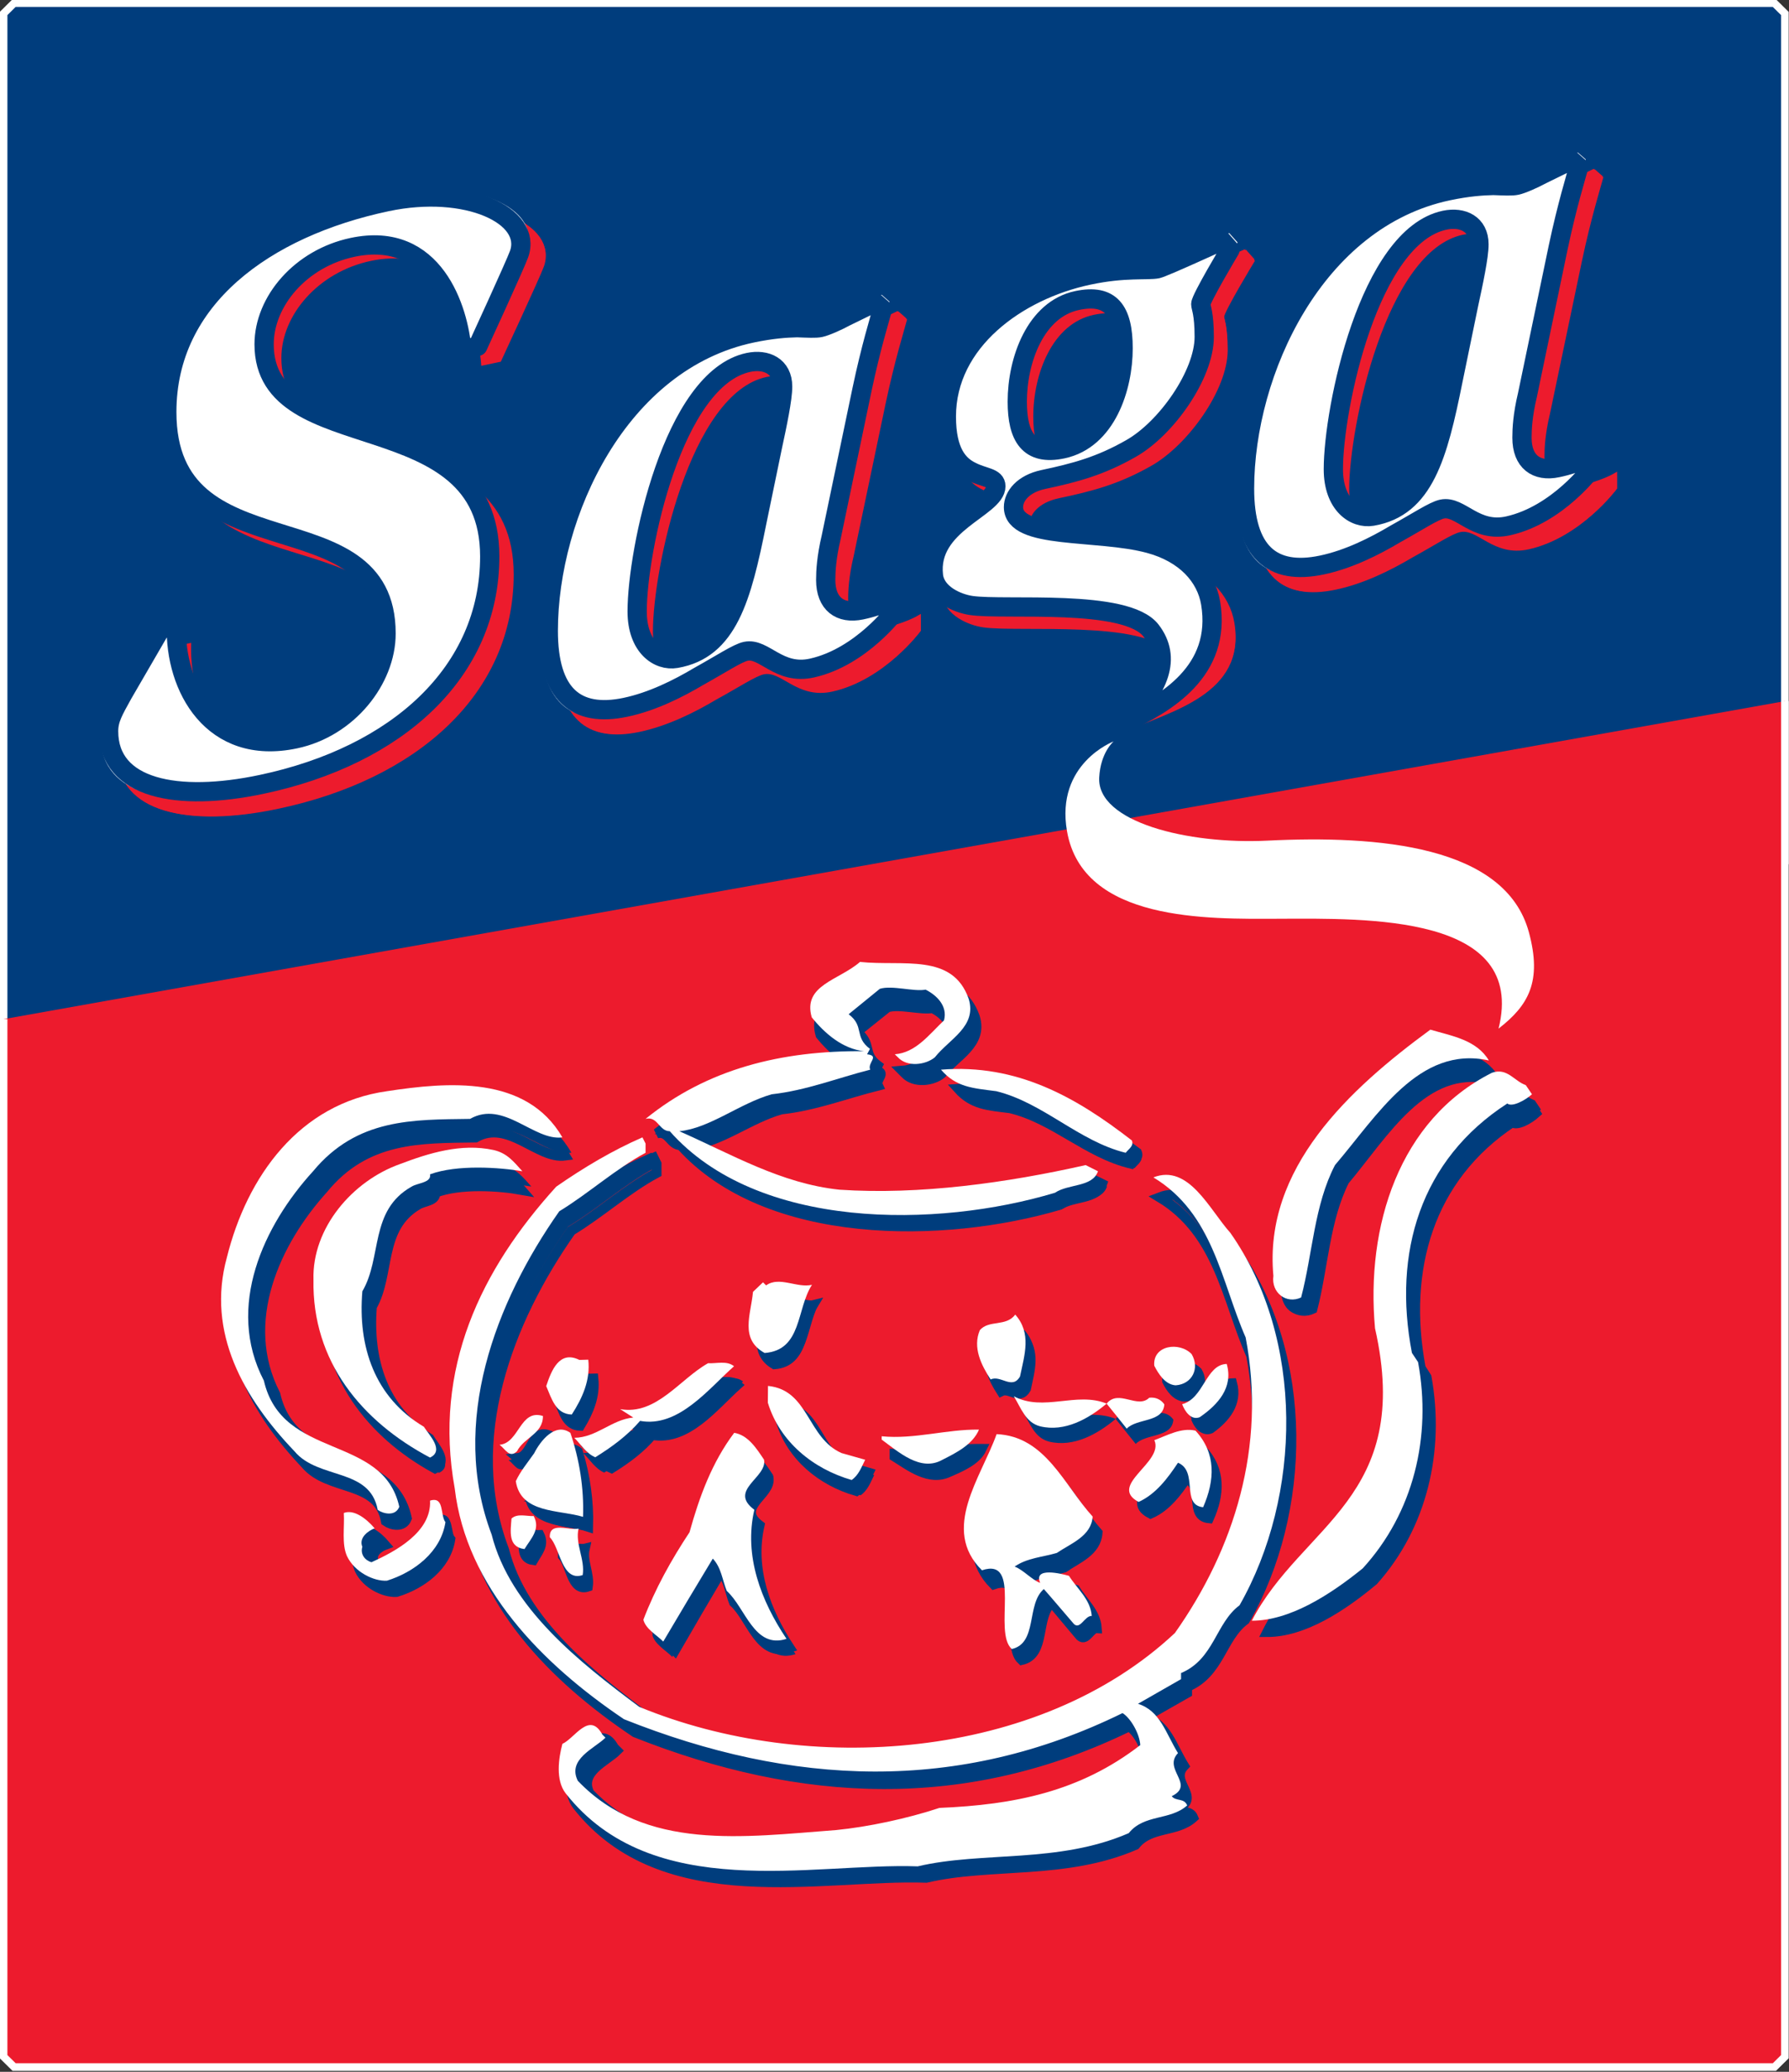 <?xml version="1.0" encoding="UTF-8" standalone="no"?>
<!-- Created with Inkscape (http://www.inkscape.org/) -->
<svg xmlns:dc="http://purl.org/dc/elements/1.1/" xmlns:cc="http://web.resource.org/cc/" xmlns:rdf="http://www.w3.org/1999/02/22-rdf-syntax-ns#" xmlns:svg="http://www.w3.org/2000/svg" xmlns="http://www.w3.org/2000/svg" xmlns:xlink="http://www.w3.org/1999/xlink" xmlns:sodipodi="http://sodipodi.sourceforge.net/DTD/sodipodi-0.dtd" xmlns:inkscape="http://www.inkscape.org/namespaces/inkscape" width="361" height="418" id="svg2" sodipodi:version="0.32" inkscape:version="0.45.1" version="1.0" inkscape:output_extension="org.inkscape.output.svg.inkscape">
  <rect width="100%" height="100%" fill="#333333" stroke="none"/>
  <g inkscape:label="Layer 1" inkscape:groupmode="layer" id="layer1" transform="translate(-147, -206.256)">
    <g id="g3987" transform="matrix(6.16, 0, 0, 6.16, -762.6, -2723.83)">
      <path style="fill: rgb(0, 61, 125); fill-rule: nonzero; stroke: none;" d="M 148.123,475.765 L 147.78,476.105 L 147.78,514.279 L 206.131,503.864 L 206.131,476.105 L 205.787,475.765 L 148.123,475.765" id="path2631"/>
      <path style="fill: none; stroke: rgb(255, 255, 255); stroke-width: 0.25; stroke-linecap: butt; stroke-linejoin: miter; stroke-miterlimit: 10;" d="M 148.123,475.765 L 147.78,476.105 L 147.78,514.279 L 206.131,503.864 L 206.131,476.105 L 205.787,475.765 L 148.123,475.765 z " stroke-miterlimit="10" id="path2633"/>
      <path style="fill: rgb(237, 27, 45); fill-rule: nonzero; stroke: none;" d="M 147.78,509.043 L 147.78,543.025 L 148.124,543.364 L 205.788,543.364 L 206.131,543.025 L 206.131,498.627" id="path2635"/>
      <path style="fill: none; stroke: rgb(255, 255, 255); stroke-width: 0.25; stroke-linecap: butt; stroke-linejoin: miter; stroke-miterlimit: 10;" d="M 147.78,509.043 L 147.78,543.025 L 148.124,543.364 L 205.788,543.364 L 206.131,543.025 L 206.131,498.627" stroke-miterlimit="10" id="path2637"/>
      <path style="fill: rgb(237, 27, 45); fill-rule: nonzero; stroke: none;" d="M 173.054,493.358 C 172.539,495.899 172.069,497.663 170.295,497.966 C 169.696,498.067 168.964,497.572 168.964,496.368 C 168.964,494.306 170.179,488.447 172.772,487.905 C 173.38,487.778 173.941,488.031 173.941,488.726 C 173.941,489.143 173.754,490.015 173.59,490.768 L 173.054,493.358 z M 177.815,495.9 C 177.815,495.9 177.377,496.161 176.63,496.317 C 175.905,496.468 175.414,496.108 175.414,495.297 C 175.414,494.996 175.437,494.528 175.601,493.846 L 176.652,488.831 C 176.955,487.401 177.259,486.434 177.352,486.091 L 177.097,485.866 L 176.091,486.354 C 175.811,486.505 175.414,486.681 175.227,486.721 C 175.063,486.754 174.805,486.739 174.431,486.724 C 174.058,486.733 173.567,486.766 172.89,486.908 C 168.332,487.86 165.927,493.041 165.927,497.025 C 165.927,499.18 166.862,499.98 168.567,499.624 C 169.477,499.433 170.366,498.993 171.089,498.563 C 171.839,498.153 172.4,497.78 172.678,497.722 C 173.31,497.59 173.804,498.546 174.947,498.291 C 176.641,497.912 177.815,496.325 177.815,496.325 L 177.815,495.9" id="path2639"/>
      <path style="fill: none; stroke: rgb(237, 27, 45); stroke-width: 0.126; stroke-linecap: butt; stroke-linejoin: miter; stroke-miterlimit: 4;" d="M 173.045,493.359 C 172.533,495.879 172.068,497.629 170.309,497.929 C 169.714,498.03 168.988,497.539 168.988,496.345 C 168.988,494.299 170.193,488.485 172.764,487.948 C 173.368,487.822 173.924,488.074 173.924,488.762 C 173.924,489.177 173.738,490.042 173.576,490.788 L 173.045,493.359 z M 177.765,495.88 C 177.765,495.88 177.331,496.14 176.59,496.294 C 175.871,496.444 175.384,496.087 175.384,495.282 C 175.384,494.984 175.407,494.519 175.57,493.842 L 176.612,488.867 C 176.913,487.448 177.214,486.489 177.306,486.148 L 177.053,485.926 L 176.056,486.409 C 175.778,486.56 175.384,486.734 175.199,486.773 C 175.036,486.807 174.781,486.791 174.41,486.777 C 174.039,486.785 173.553,486.818 172.881,486.959 C 168.362,487.904 165.977,493.044 165.977,496.997 C 165.977,499.134 166.904,499.928 168.595,499.574 C 169.497,499.385 170.379,498.949 171.095,498.522 C 171.839,498.115 172.395,497.745 172.671,497.688 C 173.298,497.557 173.788,498.505 174.921,498.252 C 176.601,497.876 177.765,496.302 177.765,496.302 L 177.765,495.88 z " stroke-miterlimit="4" id="path2641"/>
      <path style="fill: rgb(237, 27, 45); fill-rule: nonzero; stroke: none;" d="M 200.623,491.242 C 200.623,491.242 200.183,491.503 199.435,491.659 C 198.712,491.811 198.222,491.45 198.222,490.639 C 198.222,490.338 198.245,489.87 198.409,489.188 L 199.46,484.173 C 199.764,482.743 200.067,481.776 200.16,481.433 L 199.903,481.209 L 198.899,481.696 C 198.619,481.848 198.222,482.023 198.033,482.062 C 197.871,482.097 197.613,482.081 197.239,482.066 C 196.866,482.075 196.375,482.108 195.698,482.25 C 191.14,483.202 188.732,488.383 188.732,492.367 C 188.732,494.521 189.667,495.322 191.373,494.966 C 192.285,494.776 193.174,494.335 193.899,493.905 C 194.647,493.495 195.206,493.122 195.488,493.064 C 196.118,492.932 196.612,493.888 197.755,493.632 C 199.449,493.254 200.623,491.667 200.623,491.667 L 200.623,491.242 z M 195.86,488.701 C 195.347,491.24 194.877,493.006 193.103,493.306 C 192.504,493.41 191.772,492.914 191.772,491.709 C 191.772,489.648 192.987,483.789 195.579,483.246 C 196.188,483.12 196.749,483.373 196.749,484.068 C 196.749,484.484 196.562,485.358 196.398,486.11 L 195.86,488.701" id="path2643"/>
      <path style="fill: none; stroke: rgb(237, 27, 45); stroke-width: 0.126; stroke-linecap: butt; stroke-linejoin: miter; stroke-miterlimit: 4;" d="M 200.573,491.222 C 200.573,491.222 200.137,491.481 199.395,491.636 C 198.678,491.786 198.193,491.428 198.193,490.624 C 198.193,490.325 198.215,489.861 198.378,489.184 L 199.42,484.209 C 199.721,482.79 200.022,481.831 200.114,481.49 L 199.859,481.268 L 198.864,481.751 C 198.586,481.902 198.193,482.076 198.005,482.115 C 197.844,482.149 197.589,482.133 197.218,482.118 C 196.847,482.128 196.361,482.16 195.69,482.301 C 191.17,483.245 188.782,488.386 188.782,492.338 C 188.782,494.476 189.709,495.27 191.4,494.916 C 192.305,494.728 193.187,494.29 193.906,493.864 C 194.647,493.457 195.201,493.088 195.482,493.03 C 196.105,492.898 196.596,493.847 197.729,493.593 C 199.409,493.218 200.573,491.644 200.573,491.644 L 200.573,491.222 z M 195.85,488.701 C 195.341,491.22 194.875,492.972 193.117,493.27 C 192.522,493.373 191.796,492.88 191.796,491.686 C 191.796,489.641 193.001,483.828 195.572,483.29 C 196.176,483.164 196.732,483.415 196.732,484.104 C 196.732,484.518 196.546,485.384 196.384,486.131 L 195.85,488.701 z " stroke-miterlimit="4" id="path2645"/>
      <path style="fill: rgb(237, 27, 45); fill-rule: nonzero; stroke: none;" d="M 164.064,487.43 C 164.064,487.43 165.341,484.686 165.468,484.332 C 165.931,483.038 163.685,482.007 160.974,482.573 C 156.831,483.438 153.5,485.826 153.5,489.638 C 153.5,495.195 160.949,492.377 160.949,497.075 C 160.949,498.632 159.649,500.247 157.862,500.62 C 155.044,501.209 153.769,498.884 153.826,496.818 L 153.283,496.932 L 152.011,499.104 C 151.685,499.682 151.521,499.957 151.521,500.36 C 151.521,502.293 153.851,502.746 156.724,502.146 C 161.328,501.184 164.47,498.38 164.47,494.487 C 164.47,489.225 156.804,491.31 156.804,487.364 C 156.804,485.914 158.051,484.472 159.811,484.105 C 162.6,483.522 163.416,486.221 163.521,487.544 L 164.064,487.43" id="path2647"/>
      <path style="fill: none; stroke: rgb(237, 27, 45); stroke-width: 0.126; stroke-linecap: butt; stroke-linejoin: miter; stroke-miterlimit: 4;" d="M 164.024,487.455 C 164.024,487.455 165.292,484.725 165.419,484.373 C 165.878,483.084 163.649,482.058 160.957,482.622 C 156.843,483.483 153.536,485.859 153.536,489.652 C 153.536,495.181 160.932,492.377 160.932,497.051 C 160.932,498.601 159.641,500.207 157.866,500.579 C 155.069,501.165 153.803,498.851 153.86,496.796 L 153.321,496.909 L 152.057,499.071 C 151.734,499.645 151.571,499.919 151.571,500.32 C 151.571,502.243 153.884,502.694 156.737,502.097 C 161.308,501.14 164.427,498.35 164.427,494.477 C 164.427,489.241 156.816,491.315 156.816,487.389 C 156.816,485.947 158.054,484.512 159.802,484.146 C 162.571,483.566 163.381,486.252 163.485,487.568 L 164.024,487.455 z " stroke-miterlimit="4" id="path2649"/>
      <path style="fill: rgb(237, 27, 45); fill-rule: nonzero; stroke: none;" d="M 188.089,496.089 C 187.937,495.186 187.214,494.404 185.978,494.078 C 184.181,493.603 181.302,493.958 181.302,492.846 C 181.302,492.476 181.63,492.061 182.33,491.913 C 183.429,491.684 184.293,491.458 185.344,490.867 C 186.559,490.196 187.868,488.37 187.868,487.097 C 187.868,486.286 187.752,486.102 187.752,485.987 C 187.752,485.801 188.755,484.153 188.755,484.153 L 188.479,483.844 C 188.479,483.844 186.466,484.749 186.254,484.794 C 186.092,484.827 185.811,484.817 185.415,484.83 C 185.016,484.844 184.528,484.877 183.871,485.013 C 181.443,485.521 178.987,487.238 178.987,489.786 C 178.987,490.991 179.409,491.435 179.853,491.644 C 180.273,491.857 180.695,491.839 180.695,492.14 C 180.695,492.881 178.34,493.398 178.545,495.16 C 178.615,495.782 179.359,496.102 179.844,496.171 C 181.017,496.338 185.182,495.923 186.04,497.02 C 186.749,497.93 185.811,498.442 184.562,499.593 C 185.999,498.943 188.479,498.396 188.089,496.089 M 181.429,489.284 C 181.429,487.872 182.061,486.165 183.486,485.866 C 184.656,485.623 185.075,486.206 185.075,487.48 C 185.075,488.801 184.505,490.562 182.996,490.879 C 181.828,491.124 181.429,490.465 181.429,489.284" id="path2651"/>
      <path style="fill: none; stroke: rgb(237, 27, 45); stroke-width: 0.126; stroke-linecap: butt; stroke-linejoin: miter; stroke-miterlimit: 4;" d="M 188.035,496.067 C 187.884,495.17 187.169,494.394 185.947,494.07 C 184.169,493.598 181.321,493.95 181.321,492.846 C 181.321,492.478 181.646,492.066 182.338,491.92 C 183.425,491.692 184.28,491.467 185.32,490.88 C 186.522,490.214 187.816,488.4 187.816,487.136 C 187.816,486.33 187.701,486.148 187.701,486.033 C 187.701,485.848 188.693,484.212 188.693,484.212 L 188.42,483.905 C 188.42,483.905 186.429,484.804 186.219,484.848 C 186.059,484.881 185.782,484.871 185.389,484.884 C 184.995,484.898 184.512,484.93 183.863,485.066 C 181.461,485.57 179.032,487.276 179.032,489.806 C 179.032,491.003 179.449,491.445 179.889,491.652 C 180.304,491.864 180.721,491.846 180.721,492.144 C 180.721,492.881 178.392,493.395 178.595,495.144 C 178.665,495.762 179.4,496.08 179.88,496.149 C 181.039,496.315 185.159,495.903 186.007,496.991 C 186.709,497.896 185.782,498.404 184.546,499.548 C 185.967,498.902 188.42,498.359 188.035,496.067 z M 181.447,489.308 C 181.447,487.905 182.072,486.21 183.482,485.913 C 184.639,485.671 185.054,486.251 185.054,487.516 C 185.054,488.828 184.49,490.578 182.997,490.892 C 181.842,491.135 181.447,490.481 181.447,489.308 z " stroke-miterlimit="4" id="path2653"/>
      <path style="fill: rgb(255, 255, 255); fill-rule: nonzero; stroke: none;" d="M 177.261,495.352 C 177.261,495.352 176.823,495.613 176.078,495.77 C 175.353,495.921 174.86,495.56 174.86,494.749 C 174.86,494.448 174.885,493.981 175.047,493.297 L 176.101,488.284 C 176.404,486.853 176.707,485.887 176.801,485.543 L 176.543,485.318 L 175.537,485.806 C 175.259,485.958 174.86,486.133 174.673,486.172 C 174.511,486.206 174.251,486.191 173.88,486.176 C 173.506,486.185 173.016,486.218 172.338,486.36 C 167.78,487.312 165.373,492.494 165.373,496.477 C 165.373,498.631 166.307,499.432 168.013,499.076 C 168.925,498.886 169.814,498.445 170.537,498.016 C 171.285,497.604 171.846,497.232 172.126,497.174 C 172.758,497.042 173.253,497.997 174.393,497.743 C 176.089,497.364 177.261,495.777 177.261,495.777 L 177.261,495.352 z M 172.5,492.81 C 171.987,495.35 171.518,497.115 169.744,497.417 C 169.142,497.519 168.412,497.024 168.412,495.82 C 168.412,493.758 169.627,487.899 172.22,487.356 C 172.826,487.23 173.387,487.483 173.387,488.178 C 173.387,488.595 173.203,489.467 173.038,490.22 L 172.5,492.81" id="path2655"/>
      <path style="fill: none; stroke: rgb(0, 61, 125); stroke-width: 0.631; stroke-linecap: round; stroke-linejoin: round; stroke-miterlimit: 3.864;" d="M 177.011,495.239 C 177.011,495.239 176.591,495.491 175.877,495.642 C 175.183,495.788 174.711,495.44 174.711,494.658 C 174.711,494.368 174.735,493.918 174.89,493.259 L 175.899,488.427 C 176.189,487.048 176.48,486.116 176.569,485.785 L 176.323,485.569 L 175.36,486.039 C 175.093,486.185 174.711,486.354 174.532,486.392 C 174.377,486.424 174.128,486.409 173.772,486.396 C 173.413,486.404 172.944,486.436 172.295,486.572 C 167.929,487.49 165.623,492.484 165.623,496.324 C 165.623,498.4 166.518,499.172 168.152,498.829 C 169.026,498.645 169.877,498.22 170.57,497.807 C 171.286,497.41 171.823,497.052 172.092,496.995 C 172.697,496.868 173.171,497.789 174.263,497.543 C 175.888,497.179 177.011,495.649 177.011,495.649 L 177.011,495.239 z M 172.45,492.79 C 171.959,495.238 171.509,496.938 169.81,497.229 C 169.233,497.328 168.534,496.851 168.534,495.69 C 168.534,493.703 169.698,488.056 172.182,487.533 C 172.763,487.411 173.3,487.655 173.3,488.325 C 173.3,488.727 173.123,489.567 172.966,490.293 L 172.45,492.79 z " stroke-miterlimit="3.864" id="path2657"/>
      <path style="fill: rgb(255, 255, 255); fill-rule: nonzero; stroke: none;" d="M 200.069,490.694 C 200.069,490.694 199.631,490.955 198.883,491.111 C 198.158,491.263 197.668,490.902 197.668,490.092 C 197.668,489.79 197.691,489.322 197.855,488.639 L 198.906,483.625 C 199.212,482.195 199.515,481.228 199.608,480.884 L 199.351,480.66 L 198.348,481.148 C 198.065,481.299 197.668,481.475 197.481,481.514 C 197.317,481.548 197.062,481.533 196.688,481.518 C 196.314,481.526 195.821,481.56 195.144,481.701 C 190.586,482.654 188.181,487.836 188.181,491.819 C 188.181,493.973 189.115,494.774 190.821,494.418 C 191.733,494.228 192.62,493.787 193.345,493.357 C 194.093,492.946 194.654,492.574 194.934,492.516 C 195.564,492.384 196.061,493.339 197.201,493.085 C 198.897,492.706 200.069,491.119 200.069,491.119 L 200.069,490.694 z M 195.308,488.152 C 194.793,490.692 194.323,492.457 192.552,492.759 C 191.949,492.861 191.218,492.366 191.218,491.162 C 191.218,489.1 192.433,483.241 195.028,482.699 C 195.634,482.572 196.198,482.825 196.198,483.52 C 196.198,483.937 196.008,484.81 195.844,485.562 L 195.308,488.152" id="path2659"/>
      <path style="fill: none; stroke: rgb(0, 61, 125); stroke-width: 0.631; stroke-linecap: round; stroke-linejoin: round; stroke-miterlimit: 3.864;" d="M 199.819,490.581 C 199.819,490.581 199.399,490.833 198.683,490.983 C 197.988,491.13 197.519,490.782 197.519,490.001 C 197.519,489.71 197.541,489.259 197.698,488.601 L 198.705,483.768 C 198.997,482.39 199.288,481.458 199.377,481.127 L 199.131,480.91 L 198.17,481.381 C 197.899,481.527 197.519,481.696 197.34,481.733 C 197.182,481.766 196.938,481.751 196.58,481.738 C 196.222,481.746 195.75,481.777 195.101,481.914 C 190.735,482.832 188.431,487.826 188.431,491.665 C 188.431,493.742 189.327,494.513 190.96,494.17 C 191.834,493.987 192.683,493.562 193.378,493.148 C 194.094,492.752 194.631,492.394 194.9,492.337 C 195.503,492.21 195.979,493.131 197.071,492.885 C 198.696,492.52 199.819,490.991 199.819,490.991 L 199.819,490.581 z M 195.258,488.131 C 194.765,490.579 194.315,492.28 192.618,492.571 C 192.041,492.67 191.34,492.193 191.34,491.032 C 191.34,489.045 192.504,483.398 194.99,482.875 C 195.571,482.753 196.11,482.997 196.11,483.667 C 196.11,484.068 195.929,484.91 195.772,485.635 L 195.258,488.131 z " stroke-miterlimit="3.864" id="path2661"/>
      <path style="fill: rgb(255, 255, 255); fill-rule: nonzero; stroke: none;" d="M 163.51,486.883 C 163.51,486.883 164.787,484.138 164.914,483.784 C 165.38,482.489 163.131,481.459 160.422,482.024 C 156.279,482.89 152.946,485.278 152.946,489.09 C 152.946,494.647 160.395,491.829 160.395,496.527 C 160.395,498.084 159.095,499.698 157.308,500.071 C 154.492,500.66 153.215,498.335 153.272,496.27 L 152.732,496.384 L 151.457,498.556 C 151.133,499.134 150.969,499.41 150.969,499.812 C 150.969,501.745 153.299,502.198 156.17,501.598 C 160.774,500.636 163.918,497.831 163.918,493.939 C 163.918,488.677 156.252,490.762 156.252,486.816 C 156.252,485.366 157.497,483.925 159.257,483.557 C 162.048,482.973 162.862,485.673 162.969,486.996 L 163.51,486.883" id="path2663"/>
      <path style="fill: none; stroke: rgb(0, 61, 125); stroke-width: 0.631; stroke-linecap: round; stroke-linejoin: round; stroke-miterlimit: 3.864;" d="M 163.312,487.007 C 163.312,487.007 164.543,484.332 164.666,483.986 C 165.115,482.724 162.947,481.719 160.335,482.271 C 156.34,483.115 153.126,485.443 153.126,489.159 C 153.126,494.577 160.309,491.829 160.309,496.41 C 160.309,497.928 159.055,499.502 157.332,499.865 C 154.616,500.44 153.385,498.173 153.44,496.16 L 152.919,496.27 L 151.69,498.388 C 151.378,498.951 151.22,499.221 151.22,499.613 C 151.22,501.497 153.466,501.939 156.234,501.353 C 160.673,500.416 163.705,497.681 163.705,493.887 C 163.705,488.756 156.314,490.789 156.314,486.942 C 156.314,485.529 157.514,484.124 159.211,483.765 C 161.902,483.196 162.687,485.828 162.791,487.118 L 163.312,487.007 z " stroke-miterlimit="3.864" id="path2665"/>
      <path style="fill: rgb(255, 255, 255); fill-rule: nonzero; stroke: none;" d="M 187.538,495.541 C 187.383,494.637 186.662,493.857 185.424,493.53 C 183.627,493.055 180.747,493.411 180.747,492.299 C 180.747,491.928 181.076,491.512 181.776,491.366 C 182.875,491.136 183.741,490.91 184.792,490.319 C 186.008,489.648 187.316,487.823 187.316,486.549 C 187.316,485.738 187.198,485.554 187.198,485.438 C 187.198,485.253 188.203,483.605 188.203,483.605 L 187.927,483.296 C 187.927,483.296 185.914,484.201 185.704,484.245 C 185.538,484.279 185.26,484.268 184.861,484.282 C 184.464,484.296 183.974,484.328 183.319,484.466 C 180.889,484.973 178.435,486.69 178.435,489.238 C 178.435,490.443 178.855,490.888 179.299,491.096 C 179.719,491.309 180.141,491.291 180.141,491.592 C 180.141,492.333 177.786,492.85 177.991,494.612 C 178.064,495.233 178.805,495.553 179.293,495.623 C 180.465,495.79 184.63,495.375 185.485,496.471 C 186.197,497.382 185.798,498.448 184.548,499.599 C 185.985,498.949 187.927,497.847 187.538,495.541 M 180.877,488.736 C 180.877,487.323 181.509,485.616 182.934,485.318 C 184.101,485.074 184.523,485.658 184.523,486.932 C 184.523,488.252 183.953,490.014 182.444,490.331 C 181.274,490.576 180.877,489.917 180.877,488.736" id="path2667"/>
      <path style="fill: none; stroke: rgb(0, 61, 125); stroke-width: 0.631; stroke-linecap: round; stroke-linejoin: round; stroke-miterlimit: 3.864;" d="M 187.32,495.415 C 187.172,494.539 186.487,493.783 185.31,493.466 C 183.601,493.006 180.862,493.351 180.862,492.273 C 180.862,491.914 181.175,491.51 181.84,491.368 C 182.885,491.146 183.709,490.926 184.709,490.354 C 185.865,489.703 187.11,487.934 187.11,486.699 C 187.11,485.914 186.997,485.735 186.997,485.623 C 186.997,485.443 187.953,483.846 187.953,483.846 L 187.691,483.546 C 187.691,483.546 185.776,484.424 185.576,484.467 C 185.418,484.499 185.153,484.489 184.774,484.502 C 184.397,484.515 183.931,484.547 183.308,484.68 C 180.997,485.172 178.663,486.836 178.663,489.306 C 178.663,490.474 179.062,490.905 179.485,491.107 C 179.884,491.314 180.285,491.295 180.285,491.588 C 180.285,492.306 178.045,492.807 178.24,494.515 C 178.31,495.117 179.015,495.427 179.479,495.495 C 180.593,495.657 184.555,495.255 185.368,496.317 C 186.045,497.2 185.665,498.233 184.477,499.348 C 185.843,498.719 187.691,497.651 187.32,495.415 z M 180.986,488.82 C 180.986,487.45 181.587,485.795 182.942,485.507 C 184.052,485.27 184.453,485.836 184.453,487.071 C 184.453,488.35 183.911,490.058 182.475,490.366 C 181.363,490.603 180.986,489.964 180.986,488.82 z " stroke-miterlimit="3.864" id="path2669"/>
      <path style="fill: rgb(255, 255, 255); fill-rule: nonzero; stroke: none;" d="M 182.615,502.886 C 183.13,505.859 187.23,505.763 189.538,505.755 C 192.456,505.744 197.682,505.612 196.752,509.353 C 197.735,508.592 198.183,507.808 197.744,506.191 C 196.971,503.354 192.812,503.017 189.167,503.197 C 186.576,503.323 183.59,502.589 183.67,501.127 C 183.715,500.302 184.142,499.947 184.142,499.947 C 184.142,499.947 182.231,500.669 182.615,502.886" id="path2671"/>
      <path style="fill: rgb(0, 61, 125); fill-rule: nonzero; stroke: none;" d="M 179.688,508.88 C 179.966,509.787 179.055,510.19 178.581,510.795 C 178.277,511.047 177.673,511.122 177.369,510.795 L 177.27,510.695 C 177.949,510.643 178.377,510.063 178.884,509.585 C 179.006,509.106 178.631,508.752 178.277,508.577 C 177.899,508.652 177.179,508.426 176.775,508.552 L 175.754,509.383 C 176.284,509.787 175.922,510.114 176.452,510.518 L 176.362,510.695 C 176.789,510.745 176.359,510.973 176.464,511.198 C 175.379,511.475 174.368,511.878 173.237,512.004 C 172.177,512.307 171.219,513.114 170.212,513.216 C 171.926,513.971 173.538,514.928 175.453,515.131 C 178.076,515.307 180.949,514.903 183.519,514.324 L 183.924,514.525 C 183.745,515.054 182.964,514.928 182.511,515.232 C 178.655,516.39 172.768,516.465 169.897,513.214 C 169.544,513.214 169.505,512.711 169.102,512.813 C 171.117,511.173 173.563,510.568 176.259,510.594 C 175.553,510.518 174.973,510.013 174.548,509.484 C 174.244,508.426 175.442,508.27 176.13,507.669 C 177.532,507.82 179.16,507.367 179.688,508.88" id="path2673"/>
      <path style="fill: none; stroke: rgb(0, 61, 125); stroke-width: 0.323; stroke-linecap: butt; stroke-linejoin: miter; stroke-miterlimit: 4;" d="M 179.598,508.975 C 179.872,509.854 178.975,510.244 178.508,510.83 C 178.209,511.074 177.615,511.146 177.316,510.83 L 177.219,510.733 C 177.886,510.683 178.307,510.121 178.807,509.658 C 178.926,509.194 178.557,508.852 178.209,508.681 C 177.838,508.754 177.129,508.535 176.732,508.658 L 175.727,509.463 C 176.249,509.854 175.893,510.17 176.414,510.561 L 176.325,510.733 C 176.746,510.782 176.322,511.002 176.425,511.22 C 175.358,511.488 174.364,511.879 173.251,512.001 C 172.207,512.294 171.265,513.075 170.274,513.174 C 171.961,513.905 173.546,514.833 175.431,515.028 C 178.011,515.199 180.838,514.808 183.367,514.247 L 183.766,514.442 C 183.59,514.954 182.821,514.833 182.376,515.126 C 178.581,516.248 172.789,516.321 169.964,513.172 C 169.617,513.172 169.578,512.685 169.182,512.784 C 171.164,511.196 173.571,510.61 176.224,510.635 C 175.529,510.561 174.959,510.073 174.54,509.56 C 174.241,508.535 175.42,508.384 176.097,507.803 C 177.476,507.949 179.079,507.51 179.598,508.975 z " stroke-miterlimit="4" id="path2675"/>
      <path style="fill: rgb(0, 61, 125); fill-rule: nonzero; stroke: none;" d="M 196.729,510.896 C 194.433,510.391 193.072,512.711 191.686,514.324 C 191.008,515.634 190.955,517.223 190.58,518.66 C 190.099,518.885 189.594,518.509 189.671,517.953 C 189.343,514.424 192.164,511.828 194.814,509.888 C 195.493,510.089 196.324,510.215 196.729,510.896" id="path2677"/>
      <path style="fill: none; stroke: rgb(0, 61, 125); stroke-width: 0.323; stroke-linecap: butt; stroke-linejoin: miter; stroke-miterlimit: 4;" d="M 196.472,511.007 C 194.3,510.517 193.014,512.766 191.704,514.33 C 191.062,515.601 191.012,517.14 190.657,518.534 C 190.203,518.752 189.725,518.387 189.798,517.849 C 189.488,514.427 192.155,511.91 194.661,510.029 C 195.302,510.224 196.088,510.347 196.472,511.007 z " stroke-miterlimit="4" id="path2679"/>
      <path style="fill: rgb(0, 61, 125); fill-rule: nonzero; stroke: none;" d="M 185.034,513.516 C 185.106,513.694 184.932,513.794 184.83,513.921 C 183.292,513.541 182.133,512.282 180.596,511.905 C 179.815,511.803 179.285,511.778 178.782,511.198 C 181.275,510.996 183.218,512.105 185.034,513.516" id="path2681"/>
      <path style="fill: none; stroke: rgb(0, 61, 125); stroke-width: 0.323; stroke-linecap: butt; stroke-linejoin: miter; stroke-miterlimit: 4;" d="M 184.907,513.413 C 184.974,513.573 184.812,513.664 184.716,513.778 C 183.276,513.436 182.191,512.301 180.752,511.961 C 180.02,511.87 179.524,511.847 179.053,511.324 C 181.387,511.142 183.207,512.142 184.907,513.413 z " stroke-miterlimit="4" id="path2683"/>
      <path style="fill: rgb(0, 61, 125); fill-rule: nonzero; stroke: none;" d="M 197.938,511.703 L 198.14,512.004 C 197.911,512.206 197.491,512.435 197.334,512.308 C 194.483,514.147 193.577,517.198 194.209,520.475 L 194.408,520.776 C 194.863,523.221 194.259,525.717 192.594,527.533 C 191.51,528.414 190.199,529.245 188.965,529.246 C 190.602,526.095 194.262,525.232 192.997,519.667 C 192.697,516.34 193.779,512.837 196.829,511.3 C 197.331,511.122 197.56,511.576 197.938,511.703" id="path2685"/>
      <path style="fill: none; stroke: rgb(0, 61, 125); stroke-width: 0.323; stroke-linecap: butt; stroke-linejoin: miter; stroke-miterlimit: 4;" d="M 197.78,511.825 L 197.973,512.122 C 197.753,512.321 197.351,512.546 197.2,512.421 C 194.465,514.234 193.597,517.241 194.203,520.471 L 194.394,520.769 C 194.83,523.179 194.251,525.639 192.654,527.429 C 191.614,528.297 190.356,529.117 189.173,529.118 C 190.743,526.012 194.254,525.161 193.041,519.675 C 192.752,516.395 193.79,512.943 196.716,511.427 C 197.198,511.252 197.417,511.7 197.78,511.825 z " stroke-miterlimit="4" id="path2687"/>
      <path style="fill: rgb(0, 61, 125); fill-rule: nonzero; stroke: none;" d="M 166.381,513.416 C 165.448,513.541 164.462,512.181 163.355,512.813 C 161.489,512.837 159.648,512.786 158.213,514.525 C 156.598,516.29 155.34,518.962 156.598,521.383 C 157.203,524.002 160.507,523.12 161.037,525.516 C 160.91,525.841 160.507,525.742 160.33,525.617 C 160.079,524.23 158.39,524.632 157.608,523.701 C 155.944,521.961 154.71,519.818 155.389,517.349 C 156.046,514.702 157.757,512.307 160.634,511.905 C 162.624,511.601 165.194,511.374 166.381,513.416" id="path2689"/>
      <path style="fill: none; stroke: rgb(0, 61, 125); stroke-width: 0.323; stroke-linecap: butt; stroke-linejoin: miter; stroke-miterlimit: 4;" d="M 166.175,513.513 C 165.27,513.636 164.314,512.301 163.24,512.921 C 161.43,512.945 159.644,512.895 158.251,514.602 C 156.684,516.334 155.464,518.957 156.684,521.334 C 157.271,523.906 160.476,523.04 160.99,525.391 C 160.867,525.711 160.476,525.613 160.305,525.491 C 160.061,524.129 158.423,524.524 157.665,523.61 C 156.05,521.901 154.853,519.798 155.512,517.374 C 156.149,514.775 157.809,512.424 160.599,512.029 C 162.53,511.732 165.023,511.509 166.175,513.513 z " stroke-miterlimit="4" id="path2691"/>
      <path style="fill: rgb(0, 61, 125); fill-rule: nonzero; stroke: none;" d="M 169.102,513.618 L 169.102,513.921 C 168.12,514.45 167.236,515.257 166.278,515.836 C 164.186,518.811 162.673,522.768 164.062,526.422 C 164.664,528.816 166.935,530.606 168.9,532.069 C 174.393,534.338 181.982,533.833 186.444,529.649 C 188.385,526.901 189.443,523.549 188.763,519.97 C 187.954,518.13 187.704,515.911 185.738,514.727 C 186.897,514.273 187.576,515.786 188.258,516.542 C 190.704,520.02 190.602,525.162 188.562,528.742 C 187.778,529.321 187.728,530.506 186.646,530.962 L 186.646,531.162 C 186.166,531.438 185.713,531.691 185.236,531.969 C 185.965,532.195 186.141,532.926 186.544,533.582 C 186.042,534.111 187.124,534.614 186.342,534.993 C 186.469,535.168 186.745,535.042 186.848,535.296 C 186.293,535.799 185.434,535.571 184.932,536.203 C 182.614,537.21 180.146,536.791 178.021,537.292 C 174.576,537.17 169.328,538.522 166.479,534.892 C 166.151,534.464 166.254,533.758 166.381,533.28 C 166.784,533.101 167.261,532.195 167.692,532.978 L 167.791,533.076 C 167.437,533.432 166.53,533.783 166.883,534.489 C 169.102,536.808 172.329,536.328 175.354,536.102 C 176.386,536 177.673,535.729 178.73,535.376 C 181.176,535.275 183.334,534.85 185.31,533.32 C 185.288,532.955 185.007,532.447 184.731,532.271 C 179.334,534.917 173.891,534.664 168.396,532.473 C 165.699,530.657 163.228,528.137 162.85,524.91 C 162.146,520.978 163.706,517.752 166.176,515.03 C 167.087,514.399 168.017,513.845 169.003,513.416 L 169.102,513.618" id="path2693"/>
      <path style="fill: none; stroke: rgb(0, 61, 125); stroke-width: 0.323; stroke-linecap: butt; stroke-linejoin: miter; stroke-miterlimit: 4;" d="M 169.17,513.782 L 169.17,514.081 C 168.197,514.603 167.322,515.401 166.373,515.973 C 164.3,518.911 162.802,522.819 164.177,526.429 C 164.773,528.794 167.024,530.562 168.97,532.007 C 174.412,534.248 181.929,533.749 186.35,529.617 C 188.273,526.902 189.32,523.591 188.647,520.056 C 187.846,518.239 187.598,516.047 185.651,514.877 C 186.799,514.429 187.472,515.923 188.147,516.67 C 190.57,520.106 190.469,525.184 188.448,528.72 C 187.671,529.292 187.622,530.463 186.55,530.913 L 186.55,531.111 C 186.074,531.384 185.626,531.633 185.153,531.908 C 185.875,532.131 186.05,532.853 186.449,533.501 C 185.951,534.024 187.023,534.521 186.249,534.895 C 186.375,535.068 186.648,534.944 186.75,535.194 C 186.2,535.691 185.35,535.466 184.852,536.09 C 182.555,537.085 180.111,536.671 178.005,537.166 C 174.592,537.045 169.394,538.381 166.572,534.795 C 166.247,534.372 166.348,533.675 166.474,533.203 C 166.874,533.026 167.346,532.131 167.773,532.904 L 167.871,533.002 C 167.521,533.353 166.622,533.699 166.972,534.397 C 169.17,536.687 172.367,536.214 175.364,535.99 C 176.386,535.89 177.661,535.622 178.708,535.273 C 181.131,535.174 183.269,534.753 185.227,533.242 C 185.205,532.882 184.926,532.38 184.652,532.206 C 179.307,534.82 173.915,534.57 168.471,532.405 C 165.799,530.612 163.351,528.123 162.977,524.935 C 162.279,521.052 163.825,517.865 166.272,515.177 C 167.174,514.553 168.096,514.006 169.072,513.583 L 169.17,513.782 z " stroke-miterlimit="4" id="path2695"/>
      <path style="fill: rgb(0, 61, 125); fill-rule: nonzero; stroke: none;" d="M 165.069,514.525 C 164.338,514.399 162.925,514.299 162.044,514.626 C 162.094,514.903 161.641,514.903 161.44,515.03 C 160.051,515.811 160.482,517.349 159.825,518.459 C 159.676,520.272 160.228,521.936 161.843,522.895 C 162.02,523.17 162.522,523.675 162.044,523.902 C 159.8,522.718 158.174,520.751 158.227,518.079 C 158.174,516.39 159.499,514.841 161.064,514.288 C 161.997,513.934 163.062,513.601 164.12,513.828 C 164.573,513.929 164.79,514.219 165.069,514.525" id="path2697"/>
      <path style="fill: none; stroke: rgb(0, 61, 125); stroke-width: 0.323; stroke-linecap: butt; stroke-linejoin: miter; stroke-miterlimit: 4;" d="M 164.735,514.633 C 164.053,514.51 162.735,514.412 161.914,514.731 C 161.96,515 161.538,515 161.35,515.124 C 160.056,515.883 160.458,517.38 159.845,518.46 C 159.706,520.225 160.221,521.844 161.726,522.777 C 161.891,523.045 162.359,523.536 161.914,523.757 C 159.822,522.604 158.306,520.691 158.355,518.091 C 158.306,516.447 159.541,514.94 161.001,514.402 C 161.87,514.058 162.863,513.734 163.849,513.954 C 164.272,514.053 164.474,514.335 164.735,514.633 z " stroke-miterlimit="4" id="path2699"/>
      <path style="fill: rgb(0, 61, 125); fill-rule: nonzero; stroke: none;" d="M 162.549,526.02 C 162.397,527.002 161.517,527.657 160.634,527.934 C 160.203,527.96 159.574,527.657 159.323,527.128 C 159.143,526.724 159.245,526.196 159.22,525.717 C 159.549,525.59 159.952,525.893 160.228,526.222 C 160.027,526.296 159.701,526.523 159.825,526.826 C 159.75,527.078 159.927,527.279 160.129,527.331 C 160.91,526.977 162.094,526.346 162.044,525.314 C 162.522,525.162 162.372,525.792 162.549,526.02" id="path2701"/>
      <path style="fill: none; stroke: rgb(0, 61, 125); stroke-width: 0.323; stroke-linecap: butt; stroke-linejoin: miter; stroke-miterlimit: 4;" d="M 162.414,526.078 C 162.274,526.964 161.463,527.556 160.649,527.806 C 160.253,527.829 159.674,527.556 159.442,527.078 C 159.277,526.713 159.371,526.236 159.348,525.804 C 159.651,525.69 160.022,525.962 160.276,526.26 C 160.091,526.327 159.791,526.532 159.905,526.805 C 159.836,527.033 159.999,527.214 160.184,527.261 C 160.904,526.942 161.994,526.372 161.949,525.44 C 162.388,525.303 162.251,525.872 162.414,526.078 z " stroke-miterlimit="4" id="path2703"/>
      <path style="fill: rgb(0, 61, 125); fill-rule: nonzero; stroke: none;" d="M 174.556,518.245 C 174.037,519.039 174.236,520.385 173.005,520.479 C 172.18,520.02 172.555,519.225 172.624,518.477 C 172.734,518.373 172.842,518.268 172.953,518.163 C 172.986,518.197 173.022,518.229 173.055,518.263 C 173.48,517.951 174.07,518.361 174.556,518.245" id="path2705"/>
      <path style="fill: none; stroke: rgb(0, 61, 125); stroke-width: 0.323; stroke-linecap: butt; stroke-linejoin: miter; stroke-miterlimit: 4;" d="M 174.285,518.417 C 173.866,519.103 174.026,520.266 173.032,520.348 C 172.366,519.951 172.669,519.264 172.725,518.617 C 172.814,518.527 172.901,518.437 172.99,518.346 C 173.017,518.375 173.046,518.403 173.072,518.432 C 173.416,518.162 173.892,518.517 174.285,518.417 z " stroke-miterlimit="4" id="path2707"/>
      <path style="fill: rgb(0, 61, 125); fill-rule: nonzero; stroke: none;" d="M 181.371,521.246 C 181.114,521.699 180.734,521.187 180.405,521.345 C 180.096,520.868 179.815,520.297 180.055,519.73 C 180.353,519.385 180.916,519.625 181.214,519.22 C 181.752,519.828 181.521,520.536 181.371,521.246" id="path2709"/>
      <path style="fill: none; stroke: rgb(0, 61, 125); stroke-width: 0.323; stroke-linecap: butt; stroke-linejoin: miter; stroke-miterlimit: 4;" d="M 181.272,521.147 C 181.057,521.531 180.738,521.096 180.462,521.231 C 180.203,520.826 179.967,520.341 180.168,519.859 C 180.419,519.566 180.89,519.77 181.14,519.426 C 181.591,519.942 181.397,520.544 181.272,521.147 z " stroke-miterlimit="4" id="path2711"/>
      <path style="fill: rgb(0, 61, 125); fill-rule: nonzero; stroke: none;" d="M 186.994,520.515 C 187.261,520.977 187.014,521.498 186.467,521.537 C 186.127,521.513 185.907,521.169 185.768,520.894 C 185.713,520.219 186.597,520.099 186.994,520.515" id="path2713"/>
      <path style="fill: none; stroke: rgb(0, 61, 125); stroke-width: 0.323; stroke-linecap: butt; stroke-linejoin: miter; stroke-miterlimit: 4;" d="M 186.887,520.594 C 187.103,520.962 186.902,521.377 186.461,521.408 C 186.186,521.389 186.008,521.115 185.896,520.896 C 185.852,520.359 186.565,520.263 186.887,520.594 z " stroke-miterlimit="4" id="path2715"/>
      <path style="fill: rgb(0, 61, 125); fill-rule: nonzero; stroke: none;" d="M 167.228,520.696 C 167.302,521.361 167.04,521.946 166.687,522.493 C 166.157,522.478 166.027,521.969 165.848,521.562 C 166.022,521.046 166.284,520.381 166.935,520.703 C 167.032,520.701 167.131,520.699 167.228,520.696" id="path2717"/>
      <path style="fill: none; stroke: rgb(0, 61, 125); stroke-width: 0.323; stroke-linecap: butt; stroke-linejoin: miter; stroke-miterlimit: 4;" d="M 167.102,520.814 C 167.162,521.387 166.95,521.891 166.664,522.362 C 166.234,522.349 166.129,521.911 165.984,521.56 C 166.125,521.115 166.337,520.542 166.865,520.82 C 166.943,520.818 167.024,520.816 167.102,520.814 z " stroke-miterlimit="4" id="path2719"/>
      <path style="fill: rgb(0, 61, 125); fill-rule: nonzero; stroke: none;" d="M 175.522,523.755 C 175.782,523.828 176.041,523.902 176.298,523.977 C 176.179,524.217 176.085,524.476 175.856,524.638 C 174.595,524.276 173.496,523.387 173.11,522.105 C 173.11,521.92 173.113,521.74 173.115,521.558 C 174.46,521.691 174.393,523.258 175.522,523.755" id="path2721"/>
      <path style="fill: none; stroke: rgb(0, 61, 125); stroke-width: 0.323; stroke-linecap: butt; stroke-linejoin: miter; stroke-miterlimit: 4;" d="M 175.416,523.695 C 175.65,523.762 175.884,523.829 176.116,523.897 C 176.009,524.115 175.924,524.351 175.717,524.498 C 174.578,524.168 173.587,523.361 173.238,522.196 C 173.238,522.029 173.241,521.865 173.243,521.7 C 174.457,521.82 174.397,523.244 175.416,523.695 z " stroke-miterlimit="4" id="path2723"/>
      <path style="fill: rgb(0, 61, 125); fill-rule: nonzero; stroke: none;" d="M 188.142,520.837 C 188.366,521.608 187.855,522.171 187.256,522.581 C 186.972,522.692 186.767,522.384 186.682,522.154 C 187.4,521.964 187.452,520.858 188.142,520.837" id="path2725"/>
      <path style="fill: none; stroke: rgb(0, 61, 125); stroke-width: 0.323; stroke-linecap: butt; stroke-linejoin: miter; stroke-miterlimit: 4;" d="M 188.025,520.968 C 188.205,521.626 187.793,522.107 187.31,522.457 C 187.081,522.551 186.916,522.288 186.848,522.092 C 187.426,521.93 187.468,520.987 188.025,520.968 z " stroke-miterlimit="4" id="path2727"/>
      <path style="fill: rgb(0, 61, 125); fill-rule: nonzero; stroke: none;" d="M 172.983,523.971 C 173.102,524.555 171.796,524.967 172.668,525.614 C 172.318,527.117 172.889,528.601 173.723,529.841 C 172.66,530.183 172.378,528.821 171.763,528.271 C 171.617,527.912 171.586,527.506 171.307,527.213 C 170.761,528.115 170.22,529.022 169.684,529.931 C 169.478,529.717 169.108,529.52 169.033,529.213 C 169.419,528.201 169.95,527.251 170.546,526.348 C 170.863,525.19 171.28,524.061 172.006,523.092 C 172.467,523.168 172.745,523.613 172.983,523.971" id="path2729"/>
      <path style="fill: none; stroke: rgb(0, 61, 125); stroke-width: 0.323; stroke-linecap: butt; stroke-linejoin: miter; stroke-miterlimit: 4;" d="M 172.837,524.066 C 172.947,524.619 171.734,525.01 172.544,525.623 C 172.218,527.048 172.749,528.456 173.524,529.631 C 172.537,529.956 172.275,528.664 171.703,528.143 C 171.567,527.803 171.539,527.417 171.28,527.139 C 170.772,527.995 170.269,528.855 169.772,529.717 C 169.58,529.514 169.236,529.328 169.167,529.036 C 169.526,528.077 170.018,527.175 170.572,526.319 C 170.867,525.222 171.255,524.151 171.929,523.232 C 172.357,523.304 172.616,523.725 172.837,524.066 z " stroke-miterlimit="4" id="path2731"/>
      <path style="fill: rgb(0, 61, 125); fill-rule: nonzero; stroke: none;" d="M 184.209,522.137 C 184.601,521.647 185.222,522.326 185.606,521.942 C 185.807,521.92 185.981,521.994 186.1,522.16 C 186.053,522.768 185.211,522.603 184.866,522.956 C 184.648,522.683 184.427,522.409 184.209,522.137 C 183.61,522.637 182.834,523.073 182.031,522.881 C 181.545,522.756 181.404,522.276 181.167,521.896 C 182.139,522.415 183.229,521.732 184.209,522.137" id="path2733"/>
      <path style="fill: rgb(0, 61, 125); fill-rule: nonzero; stroke: none;" d="M 165.741,522.542 C 165.749,523.127 165.119,523.245 164.896,523.696 C 164.647,523.94 164.514,523.628 164.321,523.484 C 164.97,523.433 164.987,522.3 165.741,522.542" id="path2735"/>
      <path style="fill: none; stroke: rgb(0, 61, 125); stroke-width: 0.323; stroke-linecap: butt; stroke-linejoin: miter; stroke-miterlimit: 4;" d="M 165.612,522.663 C 165.618,523.131 165.181,523.225 165.025,523.586 C 164.853,523.781 164.76,523.531 164.626,523.417 C 165.077,523.376 165.089,522.47 165.612,522.663 z " stroke-miterlimit="4" id="path2737"/>
      <path style="fill: rgb(0, 61, 125); fill-rule: nonzero; stroke: none;" d="M 180.024,522.987 C 179.82,523.482 179.274,523.75 178.824,523.979 C 178.109,524.379 177.388,523.713 176.839,523.316 C 176.839,523.279 176.839,523.242 176.839,523.206 C 177.913,523.315 178.953,522.973 180.024,522.987" id="path2739"/>
      <path style="fill: none; stroke: rgb(0, 61, 125); stroke-width: 0.323; stroke-linecap: butt; stroke-linejoin: miter; stroke-miterlimit: 4;" d="M 179.819,523.116 C 179.636,523.496 179.147,523.703 178.744,523.879 C 178.104,524.187 177.459,523.674 176.967,523.369 C 176.967,523.34 176.967,523.311 176.967,523.284 C 177.928,523.368 178.86,523.104 179.819,523.116 z " stroke-miterlimit="4" id="path2741"/>
      <path style="fill: rgb(0, 61, 125); fill-rule: nonzero; stroke: none;" d="M 185.771,523.333 C 186.1,524.061 184.228,524.806 185.255,525.356 C 185.821,525.103 186.21,524.575 186.547,524.074 C 187.223,524.356 186.633,525.455 187.366,525.528 C 187.756,524.647 187.803,523.765 187.115,523.02 C 186.655,522.915 186.191,523.178 185.771,523.333" id="path2743"/>
      <path style="fill: none; stroke: rgb(0, 61, 125); stroke-width: 0.323; stroke-linecap: butt; stroke-linejoin: miter; stroke-miterlimit: 4;" d="M 185.821,523.426 C 186.118,524.078 184.424,524.745 185.354,525.238 C 185.866,525.011 186.218,524.538 186.523,524.089 C 187.135,524.342 186.601,525.326 187.265,525.391 C 187.617,524.603 187.66,523.813 187.038,523.146 C 186.621,523.052 186.201,523.287 185.821,523.426 z " stroke-miterlimit="4" id="path2745"/>
      <path style="fill: rgb(0, 61, 125); fill-rule: nonzero; stroke: none;" d="M 165.439,525.817 C 165.671,526.248 165.354,526.548 165.136,526.9 C 164.592,526.834 164.683,526.316 164.711,525.9 C 164.906,525.721 165.205,525.829 165.439,525.817" id="path2747"/>
      <path style="fill: none; stroke: rgb(0, 61, 125); stroke-width: 0.323; stroke-linecap: butt; stroke-linejoin: miter; stroke-miterlimit: 4;" d="M 165.336,525.94 C 165.496,526.267 165.277,526.494 165.126,526.761 C 164.749,526.711 164.812,526.319 164.832,526.003 C 164.967,525.867 165.174,525.949 165.336,525.94 z " stroke-miterlimit="4" id="path2749"/>
      <path style="fill: rgb(0, 61, 125); fill-rule: nonzero; stroke: none;" d="M 166.91,526.229 C 166.789,526.732 167.126,527.24 167.046,527.751 C 166.355,527.982 166.312,526.856 165.969,526.514 C 165.945,525.983 166.607,526.302 166.91,526.229" id="path2751"/>
      <path style="fill: none; stroke: rgb(0, 61, 125); stroke-width: 0.323; stroke-linecap: butt; stroke-linejoin: miter; stroke-miterlimit: 4;" d="M 166.817,526.388 C 166.724,526.798 166.982,527.212 166.92,527.628 C 166.393,527.817 166.359,526.899 166.097,526.621 C 166.078,526.188 166.585,526.447 166.817,526.388 z " stroke-miterlimit="4" id="path2753"/>
      <path style="fill: rgb(0, 61, 125); fill-rule: nonzero; stroke: none;" d="M 166.643,523.093 C 166.143,522.738 165.66,523.358 165.456,523.763 C 165.251,524.061 165.006,524.346 164.851,524.677 C 165.014,525.741 166.27,525.608 167.057,525.845 C 167.087,524.911 166.938,523.979 166.643,523.093 M 166.248,523.691 C 165.605,523.701 165.836,524.738 165.232,524.892 C 165.616,524.978 166.005,525.061 166.392,525.145 C 166.337,524.662 166.289,524.176 166.248,523.691" id="path2755"/>
      <path style="fill: none; stroke: rgb(0, 61, 125); stroke-width: 0.323; stroke-linecap: butt; stroke-linejoin: miter; stroke-miterlimit: 4;" d="M 165.631,523.808 C 165.466,524.075 165.267,524.329 165.141,524.625 C 165.274,525.575 166.291,525.456 166.929,525.667 C 166.954,524.834 166.833,524.001 166.594,523.21 C 166.189,522.893 165.797,523.447 165.631,523.808 z M 166.274,523.744 C 165.752,523.753 165.94,524.679 165.45,524.817 C 165.761,524.893 166.077,524.968 166.39,525.042 C 166.346,524.611 166.307,524.177 166.274,523.744 z " stroke-miterlimit="4" id="path2757"/>
      <path style="fill: rgb(0, 61, 125); fill-rule: nonzero; stroke: none;" d="M 168.699,522.592 C 168.556,522.5 168.415,522.409 168.271,522.318 C 169.458,522.528 170.226,521.33 171.15,520.813 C 171.429,520.828 171.766,520.719 172.003,520.911 C 171.17,521.652 170.184,522.93 168.923,522.7 C 168.503,523.188 167.998,523.558 167.454,523.895 C 167.162,523.767 166.988,523.473 166.767,523.255 C 167.496,523.251 167.995,522.66 168.699,522.592" id="path2759"/>
      <path style="fill: none; stroke: rgb(0, 61, 125); stroke-width: 0.323; stroke-linecap: butt; stroke-linejoin: miter; stroke-miterlimit: 4;" d="M 168.821,522.562 C 168.691,522.478 168.564,522.395 168.434,522.312 C 169.507,522.503 170.2,521.411 171.035,520.94 C 171.287,520.954 171.592,520.854 171.806,521.029 C 171.053,521.705 170.162,522.871 169.023,522.661 C 168.644,523.106 168.187,523.443 167.696,523.75 C 167.432,523.634 167.275,523.366 167.075,523.166 C 167.733,523.163 168.185,522.624 168.821,522.562 z " stroke-miterlimit="4" id="path2761"/>
      <path style="fill: rgb(0, 61, 125); fill-rule: nonzero; stroke: none;" d="M 183.748,525.836 C 182.81,524.803 182.208,523.206 180.604,523.138 C 180.096,524.554 178.768,526.246 180.124,527.596 C 181.454,527.151 180.474,529.619 181.101,530.173 C 181.957,529.98 181.573,528.704 182.152,528.209 C 182.445,528.541 182.81,528.98 183.102,529.313 C 183.323,529.61 183.483,529.073 183.72,529.089 C 183.684,528.554 183.243,528.203 182.975,527.776 C 182.729,527.707 181.802,527.473 182.031,528.006 C 181.752,527.907 181.471,527.573 181.195,527.474 C 181.603,527.188 182.108,527.166 182.575,527.026 C 183.036,526.712 183.704,526.48 183.748,525.836 M 181.283,524.52 C 181.098,525.139 180.913,525.756 180.723,526.371 C 181.33,526.082 182.026,526.157 182.641,525.919 C 182.189,525.45 181.736,524.985 181.283,524.52" id="path2763"/>
      <path style="fill: none; stroke: rgb(0, 61, 125); stroke-width: 0.323; stroke-linecap: butt; stroke-linejoin: miter; stroke-miterlimit: 4;" d="M 180.666,523.27 C 180.19,524.631 178.944,526.258 180.216,527.556 C 181.464,527.128 180.545,529.5 181.132,530.033 C 181.936,529.848 181.575,528.621 182.119,528.145 C 182.394,528.464 182.736,528.886 183.01,529.206 C 183.218,529.492 183.368,528.976 183.591,528.991 C 183.557,528.476 183.142,528.139 182.891,527.729 C 182.661,527.662 181.79,527.438 182.006,527.95 C 181.743,527.855 181.48,527.534 181.221,527.438 C 181.604,527.163 182.078,527.142 182.516,527.008 C 182.948,526.706 183.575,526.483 183.617,525.864 C 182.736,524.871 182.171,523.336 180.666,523.27 z M 181.303,524.598 C 181.13,525.194 180.957,525.787 180.778,526.378 C 181.347,526.1 182,526.172 182.578,525.943 C 182.153,525.493 181.728,525.045 181.303,524.598 z " stroke-miterlimit="4" id="path2765"/>
      <path style="fill: rgb(255, 255, 255); fill-rule: nonzero; stroke: none;" d="M 179.395,508.378 C 179.671,509.285 178.763,509.69 178.285,510.294 C 177.982,510.545 177.377,510.622 177.077,510.294 L 176.974,510.194 C 177.656,510.142 178.084,509.564 178.586,509.083 C 178.714,508.605 178.335,508.253 177.982,508.076 C 177.604,508.152 176.886,507.925 176.483,508.05 L 175.462,508.882 C 175.992,509.285 175.627,509.613 176.16,510.017 L 176.066,510.194 C 176.494,510.243 176.066,510.471 176.168,510.698 C 175.083,510.974 174.076,511.378 172.941,511.504 C 171.882,511.806 170.924,512.613 169.916,512.714 C 171.631,513.469 173.245,514.428 175.161,514.629 C 177.78,514.806 180.654,514.403 183.226,513.823 L 183.629,514.025 C 183.45,514.554 182.672,514.428 182.219,514.73 C 178.36,515.89 172.475,515.964 169.602,512.713 C 169.248,512.713 169.21,512.21 168.81,512.31 C 170.825,510.671 173.267,510.067 175.967,510.093 C 175.26,510.016 174.68,509.512 174.253,508.983 C 173.949,507.925 175.15,507.769 175.834,507.169 C 177.236,507.317 178.865,506.865 179.395,508.378" id="path2767"/>
      <path style="fill: rgb(255, 255, 255); fill-rule: nonzero; stroke: none;" d="M 196.434,510.396 C 194.14,509.891 192.777,512.21 191.394,513.823 C 190.712,515.133 190.662,516.721 190.284,518.159 C 189.804,518.386 189.299,518.007 189.376,517.452 C 189.048,513.924 191.871,511.327 194.518,509.387 C 195.197,509.589 196.028,509.714 196.434,510.396" id="path2769"/>
      <path style="fill: rgb(255, 255, 255); fill-rule: nonzero; stroke: none;" d="M 184.739,513.016 C 184.814,513.193 184.637,513.293 184.537,513.42 C 183,513.042 181.838,511.782 180.3,511.403 C 179.519,511.301 178.989,511.277 178.487,510.698 C 180.982,510.496 182.922,511.605 184.739,513.016" id="path2771"/>
      <path style="fill: rgb(255, 255, 255); fill-rule: nonzero; stroke: none;" d="M 197.643,511.203 L 197.847,511.504 C 197.618,511.706 197.196,511.934 197.038,511.806 C 194.19,513.647 193.282,516.697 193.914,519.974 L 194.115,520.276 C 194.568,522.721 193.964,525.217 192.302,527.032 C 191.215,527.912 189.906,528.746 188.669,528.746 C 190.306,525.594 193.964,524.732 192.705,519.168 C 192.401,515.839 193.483,512.336 196.536,510.799 C 197.038,510.622 197.265,511.075 197.643,511.203" id="path2773"/>
      <path style="fill: rgb(255, 255, 255); fill-rule: nonzero; stroke: none;" d="M 166.085,512.915 C 165.152,513.042 164.169,511.681 163.06,512.31 C 161.194,512.336 159.356,512.286 157.918,514.025 C 156.306,515.789 155.044,518.462 156.306,520.882 C 156.91,523.502 160.211,522.619 160.742,525.014 C 160.614,525.343 160.211,525.242 160.035,525.116 C 159.783,523.729 158.094,524.132 157.313,523.201 C 155.652,521.461 154.415,519.318 155.094,516.848 C 155.751,514.201 157.462,511.806 160.338,511.403 C 162.328,511.1 164.901,510.874 166.085,512.915" id="path2775"/>
      <path style="fill: rgb(255, 255, 255); fill-rule: nonzero; stroke: none;" d="M 168.81,513.118 L 168.81,513.42 C 167.824,513.95 166.941,514.754 165.983,515.336 C 163.891,518.31 162.378,522.267 163.767,525.923 C 164.371,528.317 166.64,530.106 168.605,531.568 C 174.101,533.837 181.689,533.331 186.15,529.148 C 188.09,526.4 189.15,523.049 188.468,519.47 C 187.662,517.63 187.408,515.411 185.445,514.226 C 186.602,513.772 187.284,515.285 187.966,516.042 C 190.408,519.52 190.306,524.662 188.267,528.241 C 187.483,528.821 187.436,530.005 186.351,530.46 L 186.351,530.66 C 185.874,530.937 185.418,531.189 184.94,531.467 C 185.669,531.694 185.846,532.425 186.251,533.082 C 185.743,533.609 186.828,534.114 186.047,534.492 C 186.174,534.669 186.453,534.543 186.552,534.795 C 185.997,535.297 185.142,535.072 184.637,535.704 C 182.318,536.709 179.851,536.291 177.725,536.791 C 174.283,536.668 169.033,538.021 166.187,534.393 C 165.859,533.963 165.958,533.257 166.085,532.779 C 166.488,532.601 166.966,531.694 167.396,532.477 L 167.496,532.577 C 167.142,532.929 166.237,533.28 166.59,533.989 C 168.807,536.306 172.033,535.828 175.059,535.602 C 176.091,535.5 177.377,535.228 178.437,534.877 C 180.88,534.775 183.039,534.348 185.015,532.82 C 184.995,532.454 184.711,531.947 184.435,531.771 C 179.042,534.417 173.596,534.164 168.103,531.972 C 165.403,530.155 162.936,527.636 162.558,524.411 C 161.848,520.477 163.413,517.251 165.884,514.529 C 166.792,513.899 167.725,513.344 168.707,512.915 L 168.81,513.118" id="path2777"/>
      <path style="fill: rgb(255, 255, 255); fill-rule: nonzero; stroke: none;" d="M 164.774,514.025 C 164.043,513.899 162.632,513.798 161.749,514.126 C 161.801,514.403 161.346,514.403 161.144,514.529 C 159.759,515.311 160.186,516.848 159.532,517.957 C 159.38,519.771 159.935,521.435 161.547,522.393 C 161.724,522.669 162.229,523.175 161.749,523.403 C 159.505,522.216 157.882,520.249 157.931,517.578 C 157.882,515.889 159.204,514.342 160.769,513.788 C 161.702,513.434 162.767,513.1 163.824,513.328 C 164.28,513.429 164.495,513.718 164.774,514.025" id="path2779"/>
      <path style="fill: rgb(255, 255, 255); fill-rule: nonzero; stroke: none;" d="M 162.254,525.519 C 162.102,526.501 161.222,527.158 160.338,527.435 C 159.91,527.46 159.278,527.158 159.027,526.627 C 158.851,526.223 158.953,525.695 158.925,525.217 C 159.253,525.091 159.656,525.392 159.935,525.72 C 159.734,525.795 159.405,526.022 159.532,526.326 C 159.455,526.577 159.632,526.779 159.833,526.83 C 160.614,526.476 161.801,525.845 161.749,524.813 C 162.229,524.662 162.077,525.292 162.254,525.519" id="path2781"/>
      <path style="fill: rgb(255, 255, 255); fill-rule: nonzero; stroke: none;" d="M 174.261,517.744 C 173.745,518.538 173.941,519.884 172.71,519.977 C 171.885,519.52 172.26,518.723 172.329,517.975 C 172.439,517.871 172.547,517.767 172.657,517.662 C 172.693,517.695 172.726,517.73 172.759,517.763 C 173.187,517.452 173.778,517.861 174.261,517.744" id="path2783"/>
      <path style="fill: rgb(255, 255, 255); fill-rule: nonzero; stroke: none;" d="M 181.076,520.746 C 180.819,521.196 180.441,520.686 180.113,520.845 C 179.804,520.369 179.519,519.796 179.76,519.229 C 180.058,518.883 180.621,519.125 180.919,518.719 C 181.46,519.328 181.225,520.035 181.076,520.746" id="path2785"/>
      <path style="fill: rgb(255, 255, 255); fill-rule: nonzero; stroke: none;" d="M 186.698,520.014 C 186.969,520.477 186.72,520.998 186.174,521.036 C 185.832,521.013 185.614,520.668 185.473,520.393 C 185.418,519.718 186.301,519.598 186.698,520.014" id="path2787"/>
      <path style="fill: rgb(255, 255, 255); fill-rule: nonzero; stroke: none;" d="M 166.933,520.196 C 167.007,520.861 166.745,521.447 166.392,521.993 C 165.862,521.977 165.732,521.469 165.555,521.062 C 165.726,520.545 165.988,519.881 166.64,520.204 C 166.74,520.201 166.836,520.198 166.933,520.196" id="path2789"/>
      <path style="fill: rgb(255, 255, 255); fill-rule: nonzero; stroke: none;" d="M 175.23,523.255 C 175.486,523.328 175.746,523.4 176.003,523.474 C 175.884,523.716 175.79,523.977 175.561,524.137 C 174.303,523.776 173.204,522.886 172.815,521.604 C 172.817,521.421 172.817,521.24 172.82,521.056 C 174.165,521.189 174.098,522.757 175.23,523.255" id="path2791"/>
      <path style="fill: rgb(255, 255, 255); fill-rule: nonzero; stroke: none;" d="M 187.847,520.336 C 188.07,521.108 187.56,521.669 186.964,522.08 C 186.676,522.193 186.472,521.883 186.387,521.654 C 187.104,521.464 187.157,520.358 187.847,520.336" id="path2793"/>
      <path style="fill: rgb(255, 255, 255); fill-rule: nonzero; stroke: none;" d="M 172.69,523.471 C 172.809,524.056 171.501,524.466 172.373,525.112 C 172.023,526.617 172.594,528.101 173.427,529.34 C 172.367,529.683 172.083,528.32 171.47,527.771 C 171.324,527.411 171.291,527.005 171.012,526.712 C 170.466,527.614 169.925,528.521 169.389,529.429 C 169.182,529.216 168.812,529.02 168.738,528.713 C 169.124,527.7 169.654,526.749 170.25,525.848 C 170.571,524.689 170.984,523.561 171.713,522.592 C 172.172,522.667 172.45,523.113 172.69,523.471" id="path2795"/>
      <path style="fill: rgb(255, 255, 255); fill-rule: nonzero; stroke: none;" d="M 183.913,521.636 C 184.308,521.148 184.924,521.825 185.31,521.442 C 185.512,521.419 185.686,521.493 185.804,521.66 C 185.76,522.267 184.915,522.104 184.571,522.455 C 184.355,522.182 184.134,521.908 183.913,521.636 C 183.315,522.137 182.539,522.573 181.736,522.379 C 181.253,522.255 181.109,521.774 180.872,521.394 C 181.843,521.916 182.934,521.231 183.913,521.636" id="path2797"/>
      <path style="fill: rgb(255, 255, 255); fill-rule: nonzero; stroke: none;" d="M 165.448,522.041 C 165.453,522.626 164.826,522.744 164.6,523.194 C 164.352,523.437 164.222,523.127 164.026,522.983 C 164.675,522.931 164.691,521.799 165.448,522.041" id="path2799"/>
      <path style="fill: rgb(255, 255, 255); fill-rule: nonzero; stroke: none;" d="M 179.732,522.487 C 179.525,522.98 178.978,523.25 178.528,523.478 C 177.813,523.878 177.093,523.213 176.544,522.814 C 176.544,522.779 176.544,522.742 176.544,522.705 C 177.618,522.812 178.658,522.472 179.732,522.487" id="path2801"/>
      <path style="fill: rgb(255, 255, 255); fill-rule: nonzero; stroke: none;" d="M 185.476,522.832 C 185.804,523.56 183.936,524.306 184.96,524.856 C 185.525,524.602 185.917,524.075 186.251,523.572 C 186.928,523.854 186.337,524.954 187.074,525.029 C 187.46,524.147 187.507,523.263 186.823,522.52 C 186.359,522.413 185.896,522.678 185.476,522.832" id="path2803"/>
      <path style="fill: rgb(255, 255, 255); fill-rule: nonzero; stroke: none;" d="M 165.144,525.317 C 165.376,525.748 165.059,526.048 164.843,526.399 C 164.297,526.335 164.387,525.815 164.418,525.4 C 164.611,525.221 164.91,525.33 165.144,525.317" id="path2805"/>
      <path style="fill: rgb(255, 255, 255); fill-rule: nonzero; stroke: none;" d="M 166.615,525.728 C 166.496,526.231 166.833,526.739 166.75,527.251 C 166.061,527.482 166.016,526.356 165.674,526.014 C 165.649,525.482 166.312,525.801 166.615,525.728" id="path2807"/>
      <path style="fill: rgb(255, 255, 255); fill-rule: nonzero; stroke: none;" d="M 166.347,522.593 C 165.848,522.238 165.364,522.857 165.16,523.262 C 164.953,523.56 164.711,523.845 164.559,524.176 C 164.719,525.24 165.978,525.106 166.761,525.344 C 166.795,524.411 166.646,523.478 166.347,522.593 M 165.953,523.191 C 165.31,523.201 165.542,524.237 164.937,524.392 C 165.323,524.478 165.71,524.56 166.096,524.645 C 166.041,524.161 165.994,523.676 165.953,523.191" id="path2809"/>
      <path style="fill: rgb(255, 255, 255); fill-rule: nonzero; stroke: none;" d="M 168.407,522.091 C 168.263,521.999 168.12,521.907 167.976,521.816 C 169.163,522.026 169.933,520.828 170.858,520.312 C 171.134,520.329 171.47,520.219 171.708,520.411 C 170.874,521.149 169.889,522.43 168.63,522.201 C 168.21,522.687 167.703,523.057 167.162,523.393 C 166.866,523.267 166.692,522.973 166.475,522.755 C 167.2,522.75 167.7,522.158 168.407,522.091" id="path2811"/>
      <path style="fill: rgb(255, 255, 255); fill-rule: nonzero; stroke: none;" d="M 183.455,525.335 C 182.514,524.302 181.912,522.706 180.309,522.635 C 179.804,524.053 178.47,525.746 179.829,527.094 C 181.159,526.651 180.179,529.119 180.806,529.673 C 181.661,529.48 181.275,528.203 181.857,527.709 C 182.15,528.04 182.517,528.479 182.807,528.813 C 183.03,529.109 183.188,528.572 183.425,528.59 C 183.389,528.054 182.948,527.702 182.68,527.276 C 182.437,527.208 181.507,526.972 181.736,527.507 C 181.46,527.406 181.178,527.074 180.899,526.973 C 181.311,526.687 181.816,526.664 182.282,526.526 C 182.743,526.212 183.412,525.98 183.455,525.335 M 180.988,524.019 C 180.806,524.638 180.618,525.255 180.427,525.871 C 181.035,525.581 181.73,525.655 182.346,525.418 C 181.896,524.949 181.44,524.484 180.988,524.019" id="path2813"/>
    </g>
  </g>
</svg>